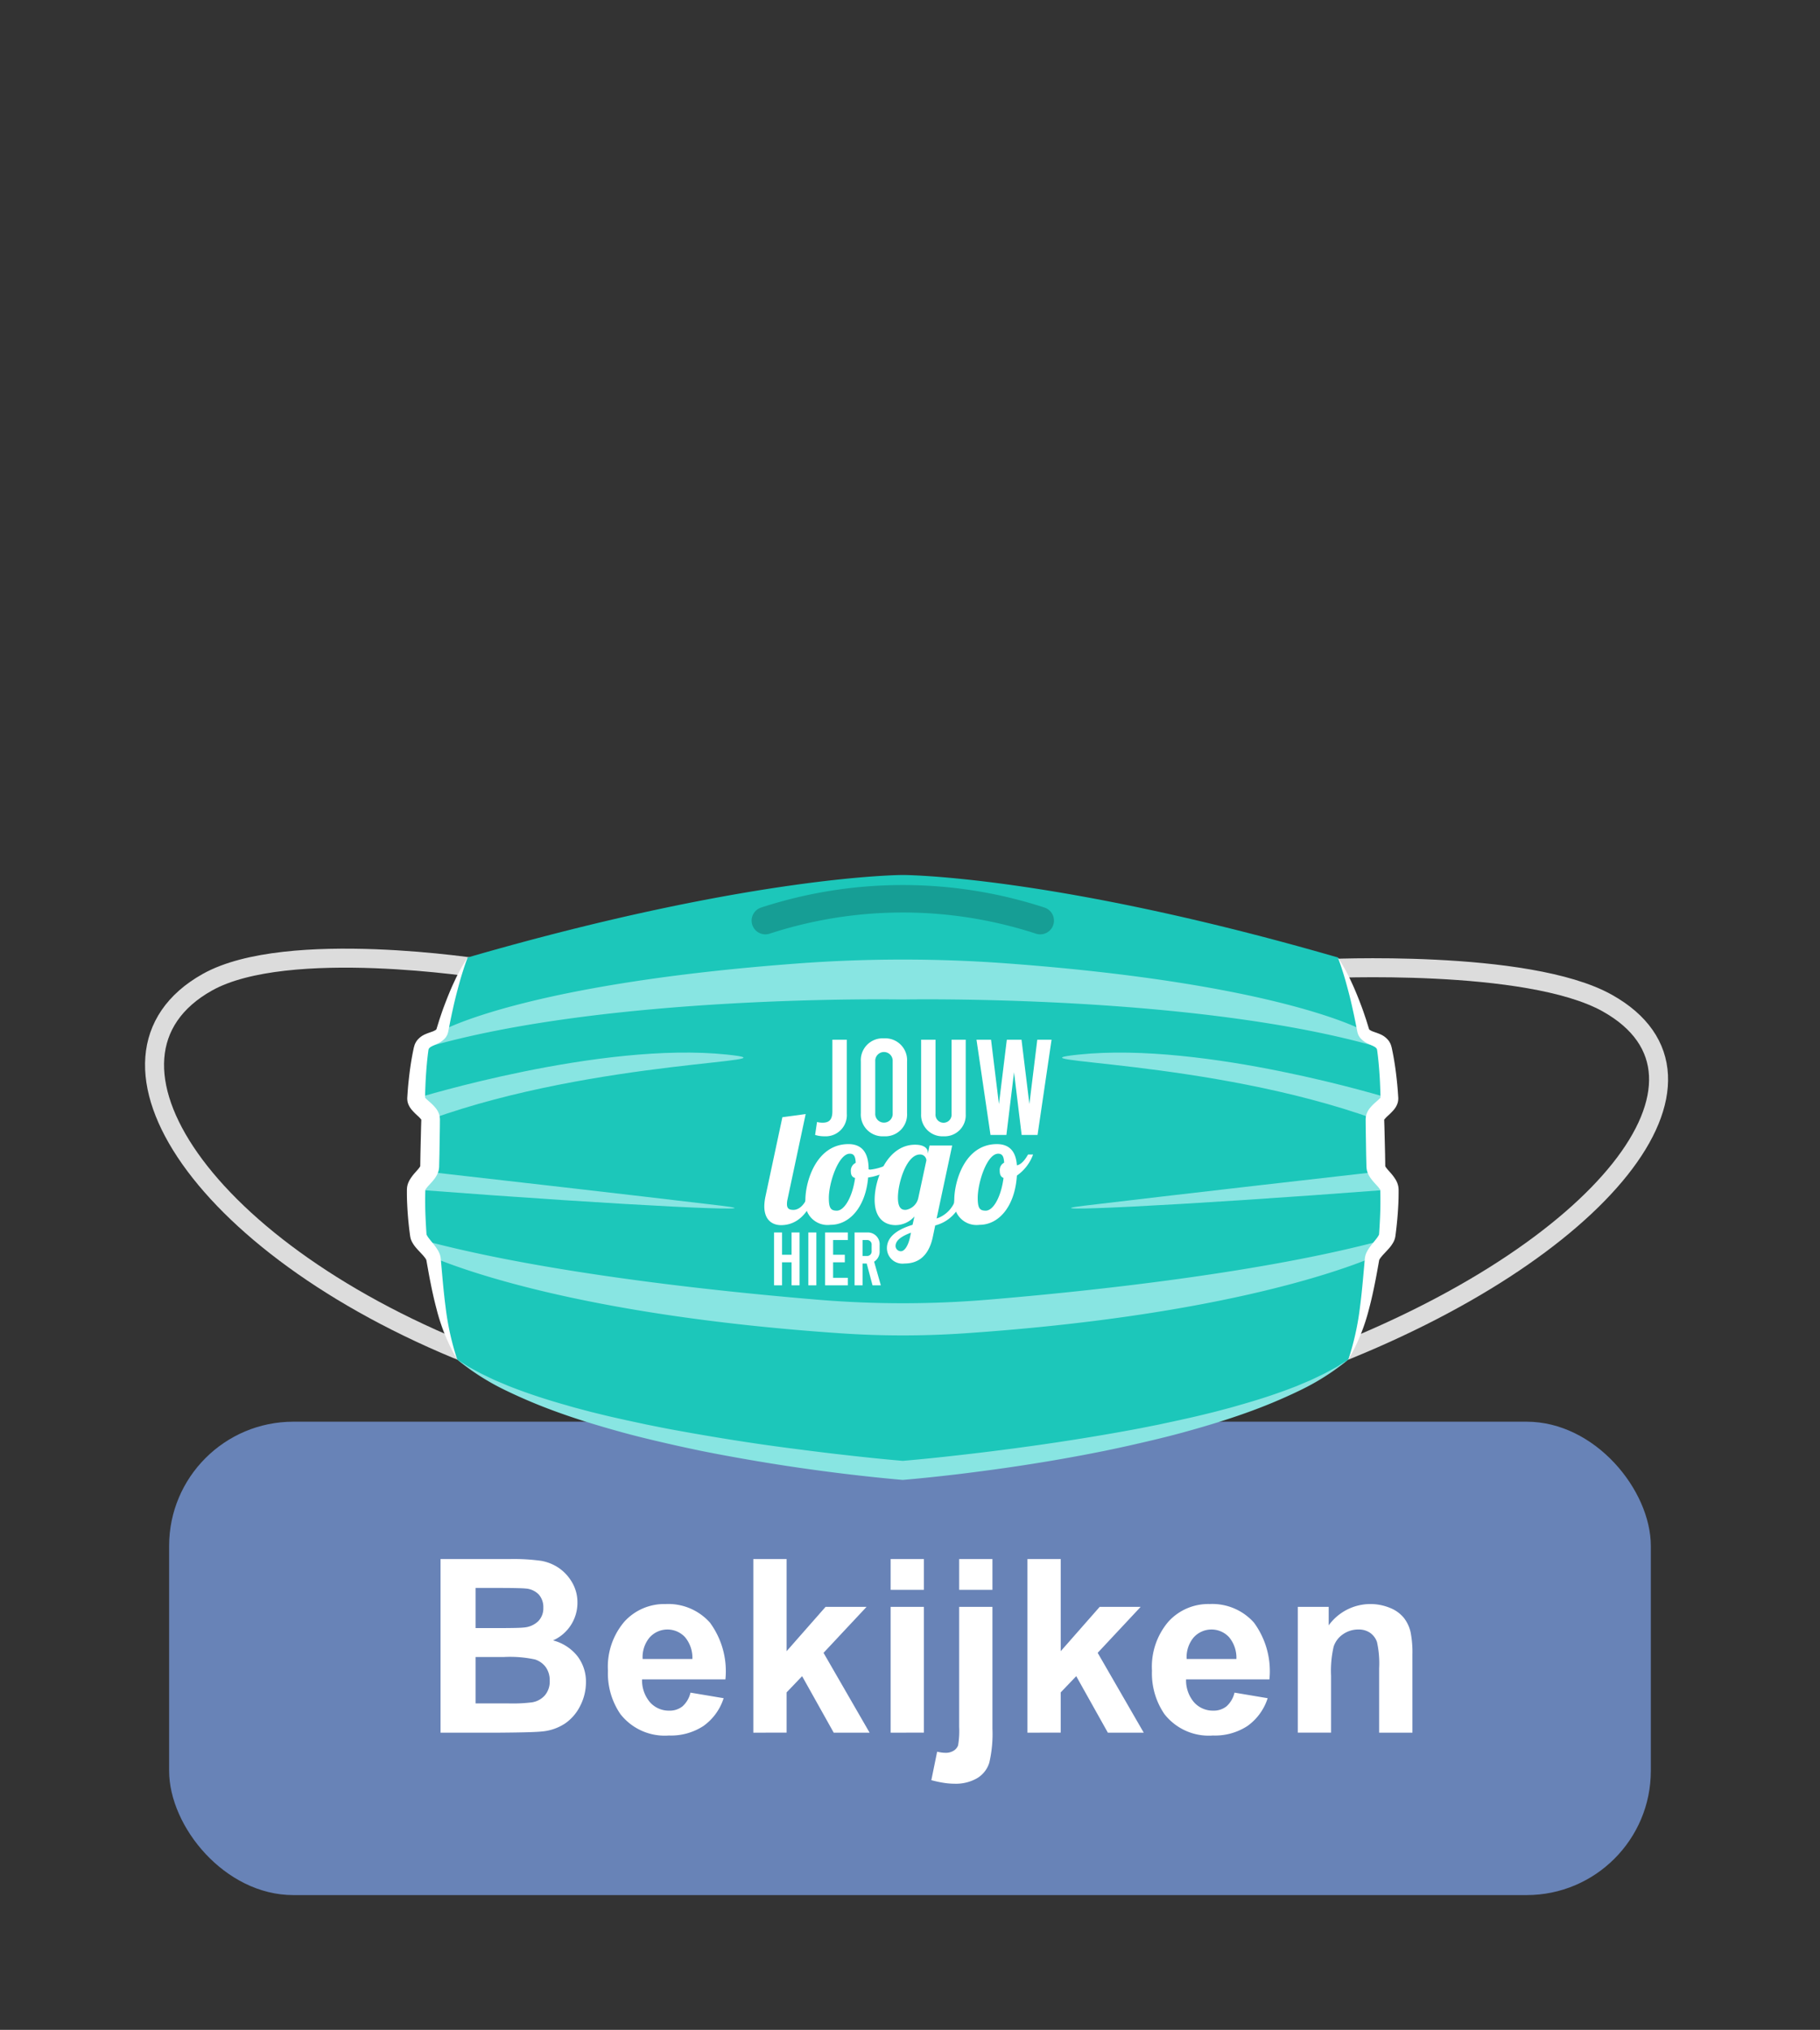 <svg xmlns="http://www.w3.org/2000/svg" xmlns:xlink="http://www.w3.org/1999/xlink" viewBox="0 0 139 155">
  <rect x="0" y="0" width="139" height="155" fill="#333333" stroke="none"/>
  <defs>
    <symbol id="button" data-name="button" viewBox="0 0 74.226 17.155">
      <g>
        <path d="M0,0H5.299A15.376,15.376,0,0,1,7.646.131,3.456,3.456,0,0,1,9.03.679a3.405,3.405,0,0,1,1.018,1.107,3,3,0,0,1,.407,1.551,3.142,3.142,0,0,1-1.863,2.876A3.493,3.493,0,0,1,10.454,7.416a3.191,3.191,0,0,1,.651,1.998,3.939,3.939,0,0,1-.42,1.759,3.547,3.547,0,0,1-1.149,1.366,3.787,3.787,0,0,1-1.795.628q-.669.073-3.228.091H0ZM2.677,2.207V5.272H4.431q1.564,0,1.944-.045a1.774,1.774,0,0,0,1.081-.475A1.401,1.401,0,0,0,7.85,3.717a1.452,1.452,0,0,0-.339-.999A1.539,1.539,0,0,0,6.502,2.252q-.398-.045-2.288-.045Zm0,5.272v3.545h2.478a12.021,12.021,0,0,0,1.836-.082,1.659,1.659,0,0,0,.972-.528,1.63,1.63,0,0,0,.375-1.126,1.733,1.733,0,0,0-.289-1.014,1.645,1.645,0,0,0-.836-.606A9.091,9.091,0,0,0,4.838,7.48Z" style="fill: #fff"/>
        <path d="M19.089,10.201l2.532.425a4.156,4.156,0,0,1-1.542,2.121,4.53,4.53,0,0,1-2.636.728,4.295,4.295,0,0,1-3.708-1.637,5.497,5.497,0,0,1-.95-3.31,5.302,5.302,0,0,1,1.248-3.739A4.11,4.11,0,0,1,17.19,3.437a4.263,4.263,0,0,1,3.382,1.415,6.264,6.264,0,0,1,1.185,4.337H15.391a2.571,2.571,0,0,0,.615,1.759,1.925,1.925,0,0,0,1.465.629,1.558,1.558,0,0,0,1.004-.326A2.01,2.01,0,0,0,19.089,10.201Zm.144-2.568a2.447,2.447,0,0,0-.57-1.678,1.833,1.833,0,0,0-2.695.032,2.343,2.343,0,0,0-.534,1.645Z" style="fill: #fff"/>
        <path d="M23.888,13.258V0h2.542V7.036l2.975-3.383h3.129L29.25,7.162l3.518,6.096h-2.74L27.614,8.944l-1.185,1.238v3.075Z" style="fill: #fff"/>
        <path d="M34.375,2.352V0h2.541V2.352Zm0,10.906V3.653h2.541v9.604Z" style="fill: #fff"/>
        <path d="M42.15,3.653V12.959a9.653,9.653,0,0,1-.24,2.592,2.099,2.099,0,0,1-.922,1.18,3.248,3.248,0,0,1-1.741.425,5.416,5.416,0,0,1-.819-.067,8.845,8.845,0,0,1-.945-.204l.443-2.17c.121.024.233.044.339.059a2.16,2.16,0,0,0,.294.022,1.122,1.122,0,0,0,.638-.167.807.807,0,0,0,.33-.402,6.606,6.606,0,0,0,.081-1.411V3.653ZM39.609,2.352V0H42.15V2.352Z" style="fill: #fff"/>
        <path d="M44.824,13.258V0h2.542V7.036L50.34,3.653h3.129L50.187,7.162l3.518,6.096h-2.74L48.55,8.944l-1.185,1.238v3.075Z" style="fill: #fff"/>
        <path d="M60.638,10.201l2.532.425a4.156,4.156,0,0,1-1.542,2.121,4.53,4.53,0,0,1-2.636.728,4.295,4.295,0,0,1-3.708-1.637,5.497,5.497,0,0,1-.95-3.31,5.302,5.302,0,0,1,1.248-3.739,4.11,4.11,0,0,1,3.156-1.353,4.262,4.262,0,0,1,3.382,1.415,6.264,6.264,0,0,1,1.185,4.337H56.939a2.571,2.571,0,0,0,.615,1.759,1.925,1.925,0,0,0,1.465.629,1.558,1.558,0,0,0,1.004-.326A2.01,2.01,0,0,0,60.638,10.201Zm.144-2.568a2.447,2.447,0,0,0-.57-1.678,1.833,1.833,0,0,0-2.695.032,2.343,2.343,0,0,0-.534,1.645Z" style="fill: #fff"/>
        <path d="M74.226,13.258H71.684V8.356a7.588,7.588,0,0,0-.163-2.013,1.414,1.414,0,0,0-.529-.71,1.519,1.519,0,0,0-.882-.253,2.035,2.035,0,0,0-1.185.362,1.82,1.82,0,0,0-.719.958,8.281,8.281,0,0,0-.194,2.207v4.35h-2.541V3.653h2.36V5.064a3.936,3.936,0,0,1,4.703-1.325,2.579,2.579,0,0,1,1.054.773A2.8,2.8,0,0,1,74.085,5.58a7.944,7.944,0,0,1,.14,1.709Z" style="fill: #fff"/>
      </g>
    </symbol>
    <symbol id="your_logo_onder_elkaar_wit" data-name="your logo onder elkaar wit" viewBox="0 0 27.32 23.486">
      <g id="vertical">
        <g>
          <path d="M.926,23.486V18.46h.761v2.118h.905V18.46h.761v5.026H2.592v-2.19H1.687v2.19Z" style="fill: #fff"/>
          <path d="M4.188,18.46h.761v5.026H4.188Z" style="fill: #fff"/>
          <path d="M5.782,18.46H7.944v.718h-1.4v1.4H7.657v.718H6.543v1.472h1.4v.718H5.782Z" style="fill: #fff"/>
          <path d="M10.292,23.486,9.74,21.411H9.345v2.075H8.584V18.46h1.192a1.122,1.122,0,0,1,1.192,1.199v.553a1.142,1.142,0,0,1-.524,1.026l.639,2.247Zm-.948-2.793H9.74a.427.427,0,0,0,.467-.467v-.581a.427.427,0,0,0-.467-.467H9.345Z" style="fill: #fff"/>
        </g>
        <g>
          <path d="M3.934,7.199l-1.72,8.079a2.068,2.068,0,0,0-.06.479c0,.419.195.554.614.554.584,0,1.122-.569,1.346-1.317h.629c-.853,2.439-2.334,2.768-3.142,2.768C.703,17.762,0,17.223,0,15.966a4.901,4.901,0,0,1,.119-.973L1.72,7.498Z" style="fill: #fff"/>
          <path d="M9.921,12.451a.351.351,0,0,0,.164.03,4.766,4.766,0,0,0,2.304-.898l.135.404a4.726,4.726,0,0,1-2.648,1.242c-.239,2.768-1.736,4.503-3.576,4.503a2.13,2.13,0,0,1-2.394-2.364c0-1.72,1.017-5.311,4.099-5.311C9.293,10.057,9.921,10.88,9.921,12.451Zm-1.286.823c-.314-.075-.404-.33-.404-.629a.821.821,0,0,1,.464-.808c-.03-.629-.18-.868-.568-.868-1.062,0-1.99,2.738-1.99,4.204,0,.987.194,1.212.763,1.212C7.632,16.386,8.395,15.039,8.635,13.274Z" style="fill: #fff"/>
          <path d="M17.869,10.191l-1.481,6.942a2.84,2.84,0,0,0,1.885-2.14h.629a3.608,3.608,0,0,1-2.648,2.798l-.224,1.077c-.449,2.139-1.706,2.544-2.693,2.544a1.478,1.478,0,0,1-1.676-1.452c0-1.256,1.316-1.885,2.438-2.229l.18-.793a2.401,2.401,0,0,1-1.796.823c-1.017,0-1.989-.628-1.989-2.409,0-2.02,1.241-5.237,3.845-5.237.853,0,1.212.329,1.212.763v.09l.165-.778Zm-4.877,10.054c.314,0,.673-.449.867-1.331l.09-.434c-.763.284-1.467.674-1.467,1.272A.51.51,0,0,0,12.992,20.245Zm-.284-5.102c0,1.152.479,1.167.748,1.167a1.458,1.458,0,0,0,1.197-1.167l.763-3.546a.59.59,0,0,0-.613-.554C13.531,11.044,12.708,13.737,12.708,15.143Z" style="fill: #fff"/>
          <path d="M24.023,12.077c.524-.105.898-.749,1.062-1.032h.479a4.195,4.195,0,0,1-1.541,2.005c-.18,2.873-1.676,4.683-3.561,4.683a2.13,2.13,0,0,1-2.394-2.364c0-1.72.973-5.311,4.055-5.311C23.305,10.057,23.933,10.745,24.023,12.077Zm-1.272,1.197c-.239-.09-.359-.3-.359-.674a.786.786,0,0,1,.418-.778c-.03-.629-.194-.853-.568-.853-1.062,0-1.945,2.738-1.945,4.204,0,.987.194,1.212.763,1.212C21.793,16.386,22.527,15.039,22.751,13.274Z" style="fill: #fff"/>
        </g>
        <g>
          <path d="M4.832,9.184l.181-1.229a2.201,2.201,0,0,0,.531.065c.647,0,.931-.311.931-1.1V.13H7.847V7.166A2.014,2.014,0,0,1,5.712,9.313,2.865,2.865,0,0,1,4.832,9.184Z" style="fill: #fff"/>
          <path d="M9.181,7.127v-4.94A2.074,2.074,0,0,1,11.38,0a2.074,2.074,0,0,1,2.198,2.187V7.127A2.074,2.074,0,0,1,11.38,9.313,2.074,2.074,0,0,1,9.181,7.127Zm3.027,0v-4.94a.83.83,0,1,0-1.656,0V7.127a.83.83,0,1,0,1.656,0Z" style="fill: #fff"/>
          <path d="M14.914,7.192V.13h1.371V7.192a.766.766,0,1,0,1.526,0V.13h1.345V7.192a2.006,2.006,0,0,1-2.107,2.121A2.027,2.027,0,0,1,14.914,7.192Z" style="fill: #fff"/>
          <path d="M27.32.13,25.988,9.184H24.475l-.724-5.963L23.026,9.184H21.513L20.181.13h1.384l.75,6.118L23.065.13H24.462l.75,6.118L25.963.13Z" style="fill: #fff"/>
        </g>
      </g>
    </symbol>
  </defs>
  <g id="Laag_1" data-name="Laag 1">
    <rect x="12.916" y="108.562" width="113.164" height="36.149" rx="9.488" style="fill: #6883b7"/>
    <g>
      <path d="M101.018,73.975s15.645-.787,21.74,2.624c10.175,5.695-.336,19.045-21.74,27.22" style="fill: none;stroke: #dcdcdc;stroke-linecap: round;stroke-miterlimit: 10;stroke-width: 1.451px"/>
      <path d="M36.88,73.975s-14.947-2.383-21.041,1.028C5.663,80.698,15.476,95.645,36.88,103.819" style="fill: none;stroke: #dcdcdc;stroke-linecap: round;stroke-miterlimit: 10;stroke-width: 1.451px"/>
      <path d="M106.117,90.832c-.013-.62-1.02-1.149-1.036-1.739-.034-1.286-.067-2.5-.073-3.63-.003-.602,1.131-1.037,1.108-1.595a28.265,28.265,0,0,0-.383-3.775c-.161-.894-1.44-.661-1.619-1.403a23.579,23.579,0,0,0-1.936-5.576c-21.766-6.299-33.23-6.299-33.23-6.299s-11.463,0-33.23,6.299a23.585,23.585,0,0,0-1.936,5.576c-.179.742-1.458.508-1.619,1.403a28.264,28.264,0,0,0-.383,3.775c-.023.557,1.111.993,1.108,1.595-.006,1.13-.039,2.344-.073,3.63-.015.591-1.022,1.119-1.036,1.739a28.419,28.419,0,0,0,.167,3.49c.056.546,1.083,1.244,1.159,1.806a25.948,25.948,0,0,0,1.814,7.691c8.271,6.385,34.028,8.461,34.028,8.461s25.757-2.076,34.028-8.461a25.952,25.952,0,0,0,1.814-7.691c.076-.562,1.103-1.26,1.159-1.806A28.419,28.419,0,0,0,106.117,90.832Z" style="fill: #1cc7ba"/>
      <path d="M34.921,103.819l.468.296c.157.097.306.204.468.292.325.174.642.358.97.522.332.157.659.322.993.473l1.012.428c1.363.538,2.756.998,4.164,1.4.354.096.702.208,1.057.299l1.062.281c.712.174,1.422.354,2.139.508.715.163,1.433.312,2.149.467.72.143,1.437.291,2.16.421,2.886.528,5.785.995,8.698,1.373,1.456.189,2.912.376,4.372.537,1.457.165,2.923.32,4.374.441h-.117c1.45-.122,2.917-.275,4.373-.442,1.459-.162,2.916-.345,4.371-.539,2.91-.389,5.812-.841,8.698-1.372.722-.13,1.44-.278,2.16-.421.717-.154,1.434-.305,2.149-.467.717-.155,1.427-.334,2.139-.508l1.062-.281c.355-.091.704-.202,1.057-.299,1.409-.402,2.801-.861,4.165-1.4l1.012-.428c.334-.151.661-.316.993-.473.328-.163.645-.348.97-.521.162-.088.311-.195.468-.291l.468-.295a18.437,18.437,0,0,1-3.747,2.377,40.946,40.946,0,0,1-4.11,1.71c-1.398.5-2.818.931-4.245,1.332-1.427.404-2.869.748-4.314,1.075-.722.167-1.447.317-2.171.471-.726.144-1.453.288-2.181.42-1.456.271-2.916.512-4.379.734s-2.93.417-4.399.6c-1.472.176-2.937.335-4.424.464l-.059.005-.058-.005c-2.963-.263-5.893-.624-8.822-1.067q-2.194-.336-4.379-.737c-.728-.131-1.455-.272-2.181-.417-.724-.155-1.449-.305-2.171-.471-1.444-.327-2.887-.67-4.313-1.075-1.427-.401-2.847-.831-4.245-1.332a40.855,40.855,0,0,1-4.11-1.71A18.444,18.444,0,0,1,34.921,103.819Z" style="fill: #88e5e2"/>
      <path d="M32.89,85.463c12.776-4.599,28.481-4.318,22.637-4.934-9.65-1.016-23.745,3.339-23.745,3.339C31.758,84.426,32.893,84.861,32.89,85.463Z" style="fill: #88e5e2"/>
      <path d="M31.781,90.841c16.661,1.275,27.871,1.772,23.286,1.225-7.467-.891-17.948-2.085-22.386-2.588-.278.444-.889.872-.9,1.355Z" style="fill: #88e5e2"/>
      <path d="M104.115,78.692S97.752,75.115,76.956,73.57a108.1,108.1,0,0,0-16.013,0c-20.797,1.545-27.159,5.122-27.159,5.122-.179.742-1.458.508-1.619,1.403,14.075-4.208,36.785-3.773,36.785-3.773s22.709-.435,36.785,3.773C105.573,79.2,104.294,79.434,104.115,78.692Z" style="fill: #88e5e2"/>
      <path d="M105.008,85.463C92.232,80.864,76.527,81.145,82.371,80.53c9.65-1.016,23.745,3.339,23.745,3.339C106.14,84.426,105.005,84.861,105.008,85.463Z" style="fill: #88e5e2"/>
      <g>
        <path d="M106.117,90.841C89.456,92.116,78.246,92.613,82.831,92.066c7.467-.891,17.948-2.085,22.386-2.588.278.444.889.872.9,1.355Z" style="fill: #88e5e2"/>
        <path d="M62.404,99.243c-7.905-.662-20.988-2.059-30.333-4.595.266.444.87.941,1.01,1.374,2.796,1.157,12.291,4.504,31.097,5.789a69.945,69.945,0,0,0,9.54,0c18.806-1.285,28.301-4.632,31.097-5.789.141-.432.745-.93,1.01-1.374-9.345,2.536-22.428,3.933-30.332,4.595A78.431,78.431,0,0,1,62.404,99.243Z" style="fill: #88e5e2"/>
      </g>
      <path d="M58.453,70.299a33.843,33.843,0,0,1,20.992,0" style="fill: none;stroke: #169e95;stroke-linecap: round;stroke-miterlimit: 10;stroke-width: 2.098px"/>
      <path d="M102.977,103.819a20.618,20.618,0,0,0,.892-4.027c.09-.679.158-1.362.222-2.048l.093-1.032.046-.518.012-.13a1.682,1.682,0,0,1,.049-.23,2.013,2.013,0,0,1,.076-.193c.028-.054.056-.114.085-.161a4.196,4.196,0,0,1,.351-.494c.114-.143.223-.274.317-.398a1.603,1.603,0,0,0,.199-.31.223.223,0,0,1,.01-.032l-.006.007,0,.004.001.001.001-.008.001-.016.018-.255c.042-.681.078-1.359.082-2.033.002-.337.001-.673-.009-1.008l-.002-.063-.001-.028-.002.005c-.002.007.005.014-.001.009l0-.004-.009-.015-.008-.018-.018-.026a2.44,2.44,0,0,0-.245-.299c-.11-.12-.236-.254-.373-.427l-.104-.141c-.036-.056-.07-.11-.104-.169a2.198,2.198,0,0,1-.097-.209q-.022-.062-.04-.124l-.018-.063c-.005-.023-.009-.048-.013-.072-.007-.049-.013-.098-.018-.147l-.003-.036,0-.016-.001-.033-.003-.13-.006-.261-.013-.522-.033-2.087L104.3,85.54l0-.065v-.008l.001-.02.003-.039.007-.079a1.126,1.126,0,0,1,.025-.153c.013-.045.028-.091.043-.135a1.542,1.542,0,0,1,.231-.41,3.493,3.493,0,0,1,.452-.463c.133-.119.253-.222.325-.299l.026-.028.015-.02.015-.017.002-.003c.009-.006-.007.012-.004.026.003.005-.006.021-.006.034a.104.104,0,0,0,0,.02l.002.01.001.005V83.89l-.014-.511c-.013-.34-.025-.68-.044-1.019-.04-.677-.096-1.353-.183-2.02l-.017-.125a.159.159,0,0,0-.007-.035l-.004-.022a.079.079,0,0,0-.009-.037l-.003-.018-.01-.015a.48.48,0,0,0-.198-.17c-.113-.066-.269-.129-.445-.213a1.773,1.773,0,0,1-.587-.412.896.896,0,0,1-.07-.085c-.021-.032-.041-.066-.061-.099a.819.819,0,0,1-.09-.209c-.011-.034-.024-.076-.031-.105l-.012-.063-.025-.126-.098-.505c-.069-.336-.138-.672-.214-1.007-.143-.672-.315-1.338-.499-2.003-.09-.333-.191-.663-.297-.992q-.154-.496-.344-.982a13.101,13.101,0,0,1,1.019,1.834c.3.634.558,1.286.805,1.943.122.329.231.662.344.995l.156.503.039.126.019.063c.006.012.009.011.012.018.005.01.008.021.019.025l.009.011c.003.004.012.007.017.011a1.175,1.175,0,0,0,.286.137c.142.054.314.104.512.193a1.589,1.589,0,0,1,.616.459c.023.029.047.058.067.089l.055.098a.925.925,0,0,1,.088.203l.031.103c.01.033.021.075.023.091l.028.131c.147.699.254,1.401.333,2.104.04.351.075.703.101,1.055l.036.527a1.34,1.34,0,0,1-.031.32,1.229,1.229,0,0,1-.098.267q-.029.056-.06.112c-.02.032-.04.059-.06.089s-.042.059-.062.085l-.059.07a5.152,5.152,0,0,1-.422.423,2.251,2.251,0,0,0-.27.282c-.021.031-.031.052-.023.04a.019.019,0,0,0,.003-.012c0-.004.007-.016.007-.025a.067.067,0,0,0,0-.014l-.001-.007-.001-.003,0,.008.002.065.017.517.05,2.069.015.933a.781.781,0,0,0,.09.138c.076.1.187.219.307.358a3.621,3.621,0,0,1,.391.52l.049.085c.016.032.032.067.047.1s.03.067.044.103c.013.04.025.08.037.12a1.213,1.213,0,0,1,.047.264l.005.069.001.037,0,.067c.002.358-.004.715-.023,1.071q-.052,1.066-.185,2.115l-.033.262-.002.016-.004.025-.013.068c-.009.045-.02.09-.032.134a2.147,2.147,0,0,1-.086.209,2.619,2.619,0,0,1-.386.545c-.127.143-.249.27-.36.39a3.267,3.267,0,0,0-.279.331c-.019.025-.027.043-.042.065-.013.021-.015.03-.025.046-.003.013-.003-.001-.011.022l-.023.128-.092.512c-.062.342-.123.684-.193,1.027-.134.686-.285,1.372-.466,2.051A14.68,14.68,0,0,1,102.977,103.819Z" style="fill: #fff"/>
      <path d="M34.921,103.819a14.683,14.683,0,0,1-1.587-3.888c-.181-.68-.332-1.366-.466-2.051-.07-.343-.131-.685-.192-1.027l-.092-.512-.023-.128c-.009-.023-.008-.009-.011-.022-.011-.015-.012-.025-.025-.046-.015-.021-.023-.04-.042-.065a3.267,3.267,0,0,0-.279-.331c-.111-.121-.234-.247-.36-.39a2.615,2.615,0,0,1-.387-.545,2.172,2.172,0,0,1-.086-.209c-.012-.044-.022-.089-.032-.134l-.013-.068-.004-.025-.002-.016L31.285,94.1q-.134-1.048-.185-2.115c-.019-.355-.025-.713-.023-1.071l0-.067.001-.037.005-.069a1.207,1.207,0,0,1,.047-.264c.011-.04.024-.081.037-.12.014-.036.029-.069.044-.103s.031-.068.047-.1l.049-.085a3.628,3.628,0,0,1,.391-.52c.12-.139.231-.258.307-.358a.781.781,0,0,0,.09-.138l.015-.933.05-2.069.017-.517.002-.065,0-.008-.001.003-.001.007a.074.074,0,0,0,0,.014c0,.009.007.02.007.025a.019.019,0,0,0,.003.012c.008.013-.002-.009-.023-.04a2.253,2.253,0,0,0-.27-.282,5.137,5.137,0,0,1-.421-.423l-.059-.07c-.02-.025-.041-.057-.062-.085s-.04-.057-.06-.089q-.031-.055-.06-.112a1.239,1.239,0,0,1-.098-.267,1.34,1.34,0,0,1-.03-.32l.036-.527c.025-.352.061-.703.101-1.055.079-.703.186-1.405.333-2.104l.028-.131c.003-.016.014-.058.023-.091l.031-.103a.925.925,0,0,1,.088-.203l.055-.098c.021-.031.044-.06.067-.089a1.589,1.589,0,0,1,.616-.459c.198-.088.37-.139.512-.193a1.175,1.175,0,0,0,.286-.137c.005-.004.014-.007.017-.011l.009-.011c.011-.004.013-.015.019-.025.003-.006.007-.005.012-.018l.019-.063.039-.126.156-.503c.112-.333.221-.666.344-.995.247-.657.505-1.309.805-1.943a13.111,13.111,0,0,1,1.019-1.834q-.191.487-.344.982c-.107.329-.207.659-.297.992-.184.665-.356,1.331-.499,2.003-.076.335-.145.671-.214,1.007l-.097.505-.025.126-.012.063c-.007.029-.02.07-.031.105a.819.819,0,0,1-.09.209c-.019.033-.04.067-.06.099a.913.913,0,0,1-.07.085,1.772,1.772,0,0,1-.587.412c-.176.084-.332.147-.445.213a.479.479,0,0,0-.198.17l-.01.015-.003.018a.079.079,0,0,0-.009.037l-.004.022a.159.159,0,0,0-.007.035l-.017.125c-.087.667-.142,1.342-.183,2.02-.019.339-.032.679-.044,1.019l-.014.511v.006l.001-.005.002-.01a.104.104,0,0,0,0-.02c0-.012-.009-.029-.005-.034.002-.013-.013-.032-.004-.026l.002.003.015.017.015.02.026.028c.072.077.192.18.325.299a3.493,3.493,0,0,1,.452.463,1.543,1.543,0,0,1,.231.41c.016.045.03.09.043.135a1.142,1.142,0,0,1,.025.153l.007.079.003.039.001.02v.008l0,.065-.004.522-.033,2.087-.013.522-.006.261-.003.13-.001.033,0,.016-.003.036c-.004.049-.01.098-.018.147-.004.024-.008.049-.013.072l-.018.063q-.019.063-.04.124a2.198,2.198,0,0,1-.097.209c-.034.059-.069.113-.104.169l-.104.141c-.137.173-.264.307-.373.427a2.45,2.45,0,0,0-.245.299l-.018.026-.008.018-.009.015,0,.004c-.006.005.001-.002-.001-.009l-.002-.005-.001.028-.002.063c-.01.335-.011.67-.009,1.008.004.674.04,1.352.082,2.033l.018.255.001.016.001.008,0-.001,0-.004-.006-.007a.223.223,0,0,1,.01.032,1.603,1.603,0,0,0,.199.31c.094.124.203.255.317.398a4.197,4.197,0,0,1,.351.494c.029.047.058.108.085.161a2.039,2.039,0,0,1,.076.193,1.696,1.696,0,0,1,.049.23l.012.13.046.518.093,1.032c.064.686.132,1.369.222,2.048A20.618,20.618,0,0,0,34.921,103.819Z" style="fill: #fff"/>
    </g>
    <use width="74.226" height="17.155" transform="translate(33.646 119.05)" xlink:href="#button"/>
    <use width="27.32" height="23.486" transform="translate(58.373 79.29) scale(0.803)" xlink:href="#your_logo_onder_elkaar_wit"/>
  </g>
</svg>
